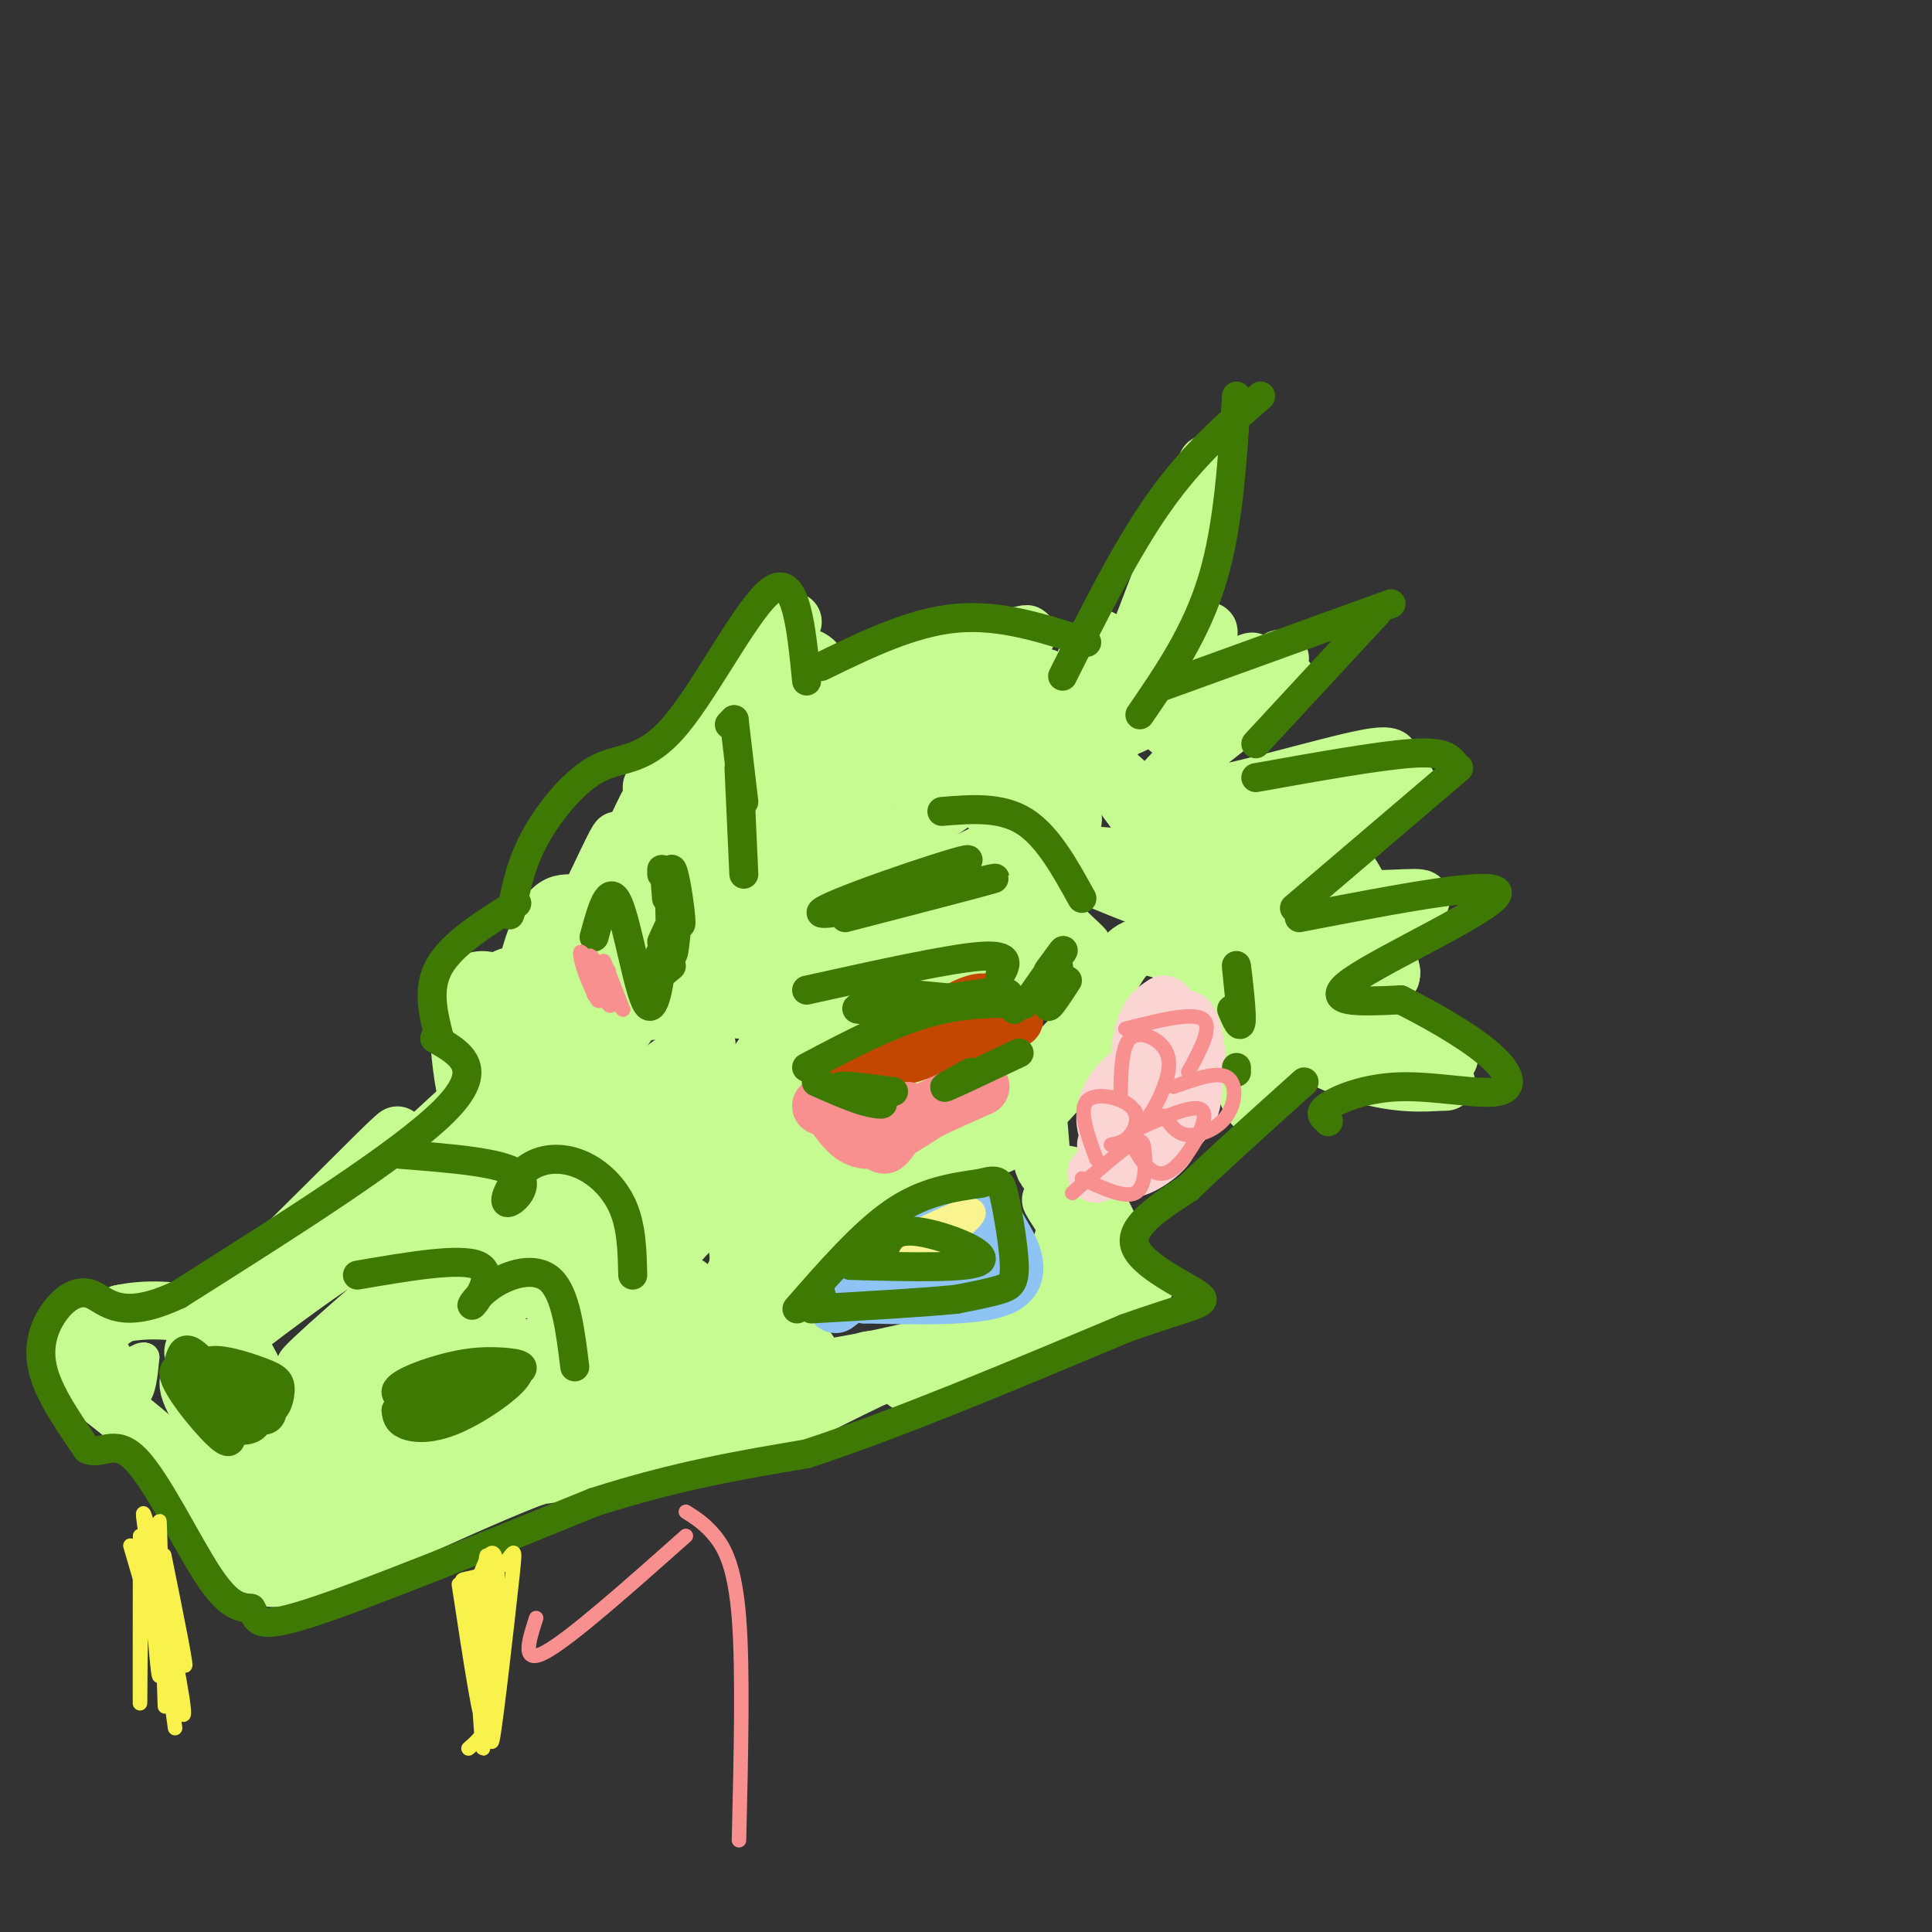 <svg viewBox='0 0 400 400' version='1.1' xmlns='http://www.w3.org/2000/svg' xmlns:xlink='http://www.w3.org/1999/xlink'><rect x="0" y="0" width="400" height="400" fill="#333333" stroke="none"/><g fill='none' stroke='#C6FB91' stroke-width='12' stroke-linecap='round' stroke-linejoin='round'><path d='M164,144c-12.478,10.582 -24.957,21.164 -35,36c-10.043,14.836 -17.651,33.925 -12,25c5.651,-8.925 24.560,-45.864 25,-46c0.440,-0.136 -17.589,36.533 -22,44c-4.411,7.467 4.794,-14.266 14,-36'/><path d='M134,167c-2.026,3.613 -14.093,30.645 -16,34c-1.907,3.355 6.344,-16.967 9,-24c2.656,-7.033 -0.285,-0.778 -4,7c-3.715,7.778 -8.204,17.079 -6,14c2.204,-3.079 11.102,-18.540 20,-34'/><path d='M137,164c-1.079,7.274 -13.776,42.461 -14,44c-0.224,1.539 12.026,-30.568 18,-44c5.974,-13.432 5.674,-8.188 0,7c-5.674,15.188 -16.720,40.320 -17,41c-0.280,0.680 10.206,-23.091 15,-36c4.794,-12.909 3.897,-14.954 3,-17'/><path d='M142,159c3.704,-6.185 11.465,-13.149 13,-15c1.535,-1.851 -3.156,1.411 -6,3c-2.844,1.589 -3.843,1.505 1,-4c4.843,-5.505 15.526,-16.430 14,-14c-1.526,2.430 -15.263,18.215 -29,34'/><path d='M135,163c-1.196,0.619 10.313,-14.835 18,-22c7.687,-7.165 11.551,-6.041 14,-5c2.449,1.041 3.482,1.998 1,10c-2.482,8.002 -8.480,23.050 -9,24c-0.520,0.950 4.438,-12.199 8,-19c3.562,-6.801 5.728,-7.254 1,6c-4.728,13.254 -16.351,40.215 -21,49c-4.649,8.785 -2.325,-0.608 0,-10'/><path d='M147,196c0.085,-4.748 0.296,-11.619 5,-24c4.704,-12.381 13.901,-30.271 10,-20c-3.901,10.271 -20.900,48.702 -26,56c-5.100,7.298 1.697,-16.537 7,-30c5.303,-13.463 9.111,-16.553 12,-19c2.889,-2.447 4.859,-4.252 0,7c-4.859,11.252 -16.548,35.559 -19,40c-2.452,4.441 4.332,-10.985 9,-20c4.668,-9.015 7.218,-11.619 11,-15c3.782,-3.381 8.795,-7.537 10,-6c1.205,1.537 -1.397,8.769 -4,16'/><path d='M162,181c-4.629,10.053 -14.202,27.185 -16,29c-1.798,1.815 4.178,-11.687 12,-22c7.822,-10.313 17.491,-17.438 21,-17c3.509,0.438 0.859,8.437 -7,18c-7.859,9.563 -20.926,20.690 -19,20c1.926,-0.690 18.846,-13.195 26,-18c7.154,-4.805 4.541,-1.909 -2,6c-6.541,7.909 -17.012,20.831 -20,24c-2.988,3.169 1.506,-3.416 6,-10'/><path d='M163,211c6.162,-6.272 18.569,-16.951 24,-21c5.431,-4.049 3.888,-1.468 -3,5c-6.888,6.468 -19.121,16.823 -22,18c-2.879,1.177 3.597,-6.823 9,-13c5.403,-6.177 9.733,-10.530 19,-16c9.267,-5.470 23.469,-12.057 29,-14c5.531,-1.943 2.390,0.758 1,3c-1.390,2.242 -1.028,4.027 -12,8c-10.972,3.973 -33.278,10.135 -34,10c-0.722,-0.135 20.139,-6.568 41,-13'/><path d='M215,178c8.169,-2.550 8.090,-2.425 5,-1c-3.090,1.425 -9.192,4.148 -16,5c-6.808,0.852 -14.323,-0.169 -19,-1c-4.677,-0.831 -6.518,-1.473 1,-7c7.518,-5.527 24.393,-15.940 23,-18c-1.393,-2.060 -21.054,4.231 -33,8c-11.946,3.769 -16.178,5.015 -7,-2c9.178,-7.015 31.765,-22.290 35,-26c3.235,-3.710 -12.883,4.145 -29,12'/><path d='M175,148c-7.639,3.102 -12.235,4.856 -8,2c4.235,-2.856 17.302,-10.322 26,-14c8.698,-3.678 13.025,-3.569 16,-4c2.975,-0.431 4.596,-1.404 3,0c-1.596,1.404 -6.409,5.184 -16,7c-9.591,1.816 -23.958,1.669 -21,1c2.958,-0.669 23.243,-1.859 34,-1c10.757,0.859 11.986,3.766 10,6c-1.986,2.234 -7.189,3.794 -13,3c-5.811,-0.794 -12.232,-3.941 -14,-5c-1.768,-1.059 1.116,-0.029 4,1'/><path d='M196,144c6.396,2.926 20.387,9.740 26,13c5.613,3.260 2.847,2.965 2,5c-0.847,2.035 0.226,6.400 -6,2c-6.226,-4.400 -19.750,-17.565 -21,-14c-1.250,3.565 9.776,23.858 16,24c6.224,0.142 7.648,-19.869 10,-31c2.352,-11.131 5.633,-13.381 6,-8c0.367,5.381 -2.181,18.395 -3,23c-0.819,4.605 0.090,0.803 1,-3'/><path d='M227,155c6.607,-17.524 22.625,-59.833 23,-59c0.375,0.833 -14.893,44.810 -20,58c-5.107,13.190 -0.054,-4.405 5,-22'/><path d='M235,132c-2.493,3.140 -11.227,21.989 -10,24c1.227,2.011 12.414,-12.815 19,-20c6.586,-7.185 8.571,-6.729 3,-1c-5.571,5.729 -18.700,16.732 -15,16c3.700,-0.732 24.227,-13.197 27,-14c2.773,-0.803 -12.208,10.056 -16,13c-3.792,2.944 3.604,-2.028 11,-7'/><path d='M254,143c5.548,-3.416 13.919,-8.456 10,-6c-3.919,2.456 -20.127,12.408 -18,12c2.127,-0.408 22.589,-11.176 20,-8c-2.589,3.176 -28.230,20.294 -26,24c2.230,3.706 32.331,-6.002 43,-8c10.669,-1.998 1.905,3.715 -6,8c-7.905,4.285 -14.953,7.143 -22,10'/><path d='M255,175c-6.842,3.176 -12.948,6.114 -3,2c9.948,-4.114 35.950,-15.282 39,-15c3.050,0.282 -16.853,12.014 -37,15c-20.147,2.986 -40.540,-2.773 -37,0c3.540,2.773 31.011,14.078 38,14c6.989,-0.078 -6.506,-11.539 -20,-23'/><path d='M235,168c-5.035,-6.581 -7.623,-11.532 -1,-5c6.623,6.532 22.456,24.547 27,31c4.544,6.453 -2.199,1.342 -7,-10c-4.801,-11.342 -7.658,-28.916 -4,-18c3.658,10.916 13.831,50.324 16,52c2.169,1.676 -3.666,-34.378 -5,-43c-1.334,-8.622 1.833,10.189 5,29'/><path d='M266,204c1.651,8.920 3.278,16.719 4,8c0.722,-8.719 0.539,-33.956 5,-35c4.461,-1.044 13.565,22.104 13,25c-0.565,2.896 -10.801,-14.461 -16,-20c-5.199,-5.539 -5.361,0.739 1,3c6.361,2.261 19.246,0.503 21,1c1.754,0.497 -7.623,3.248 -17,6'/><path d='M277,192c-5.230,1.929 -9.804,3.753 -6,5c3.804,1.247 15.986,1.918 17,4c1.014,2.082 -9.140,5.574 -15,7c-5.860,1.426 -7.426,0.784 1,3c8.426,2.216 26.846,7.289 26,8c-0.846,0.711 -20.956,-2.940 -25,-3c-4.044,-0.060 7.978,3.470 20,7'/><path d='M295,223c4.449,1.252 5.572,0.880 3,1c-2.572,0.120 -8.838,0.730 -17,-2c-8.162,-2.730 -18.220,-8.802 -20,-10c-1.780,-1.198 4.716,2.477 7,5c2.284,2.523 0.354,3.893 -2,2c-2.354,-1.893 -5.134,-7.048 -6,-5c-0.866,2.048 0.181,11.299 0,14c-0.181,2.701 -1.591,-1.150 -3,-5'/><path d='M257,223c-0.100,-3.906 1.148,-11.171 -1,-16c-2.148,-4.829 -7.694,-7.223 -12,-9c-4.306,-1.777 -7.373,-2.936 -10,-1c-2.627,1.936 -4.813,6.968 -7,12'/><path d='M227,209c-5.662,7.037 -16.315,18.629 -16,18c0.315,-0.629 11.600,-13.478 15,-16c3.400,-2.522 -1.085,5.282 -7,12c-5.915,6.718 -13.262,12.348 -13,12c0.262,-0.348 8.131,-6.674 16,-13'/><path d='M222,222c-1.260,2.144 -12.409,14.003 -15,15c-2.591,0.997 3.378,-8.867 6,-9c2.622,-0.133 1.898,9.464 3,13c1.102,3.536 4.029,1.010 7,3c2.971,1.990 5.985,8.495 9,15'/><path d='M232,259c0.129,2.670 -4.048,1.845 -8,-2c-3.952,-3.845 -7.678,-10.711 -6,-8c1.678,2.711 8.759,14.999 10,16c1.241,1.001 -3.360,-9.285 -6,-10c-2.640,-0.715 -3.320,8.143 -4,17'/><path d='M218,272c2.383,1.654 10.340,-2.711 3,0c-7.340,2.711 -29.976,12.499 -33,14c-3.024,1.501 13.565,-5.285 13,-6c-0.565,-0.715 -18.282,4.643 -36,10'/><path d='M165,290c-0.136,-1.557 17.524,-10.450 15,-8c-2.524,2.450 -25.233,16.244 -26,17c-0.767,0.756 20.409,-11.527 41,-20c20.591,-8.473 40.597,-13.135 42,-13c1.403,0.135 -15.799,5.068 -33,10'/><path d='M204,276c-13.183,3.502 -29.640,7.256 -39,8c-9.360,0.744 -11.622,-1.522 -13,-5c-1.378,-3.478 -1.871,-8.167 -1,-12c0.871,-3.833 3.106,-6.809 10,-11c6.894,-4.191 18.447,-9.595 30,-15'/><path d='M191,241c8.185,-4.038 13.646,-6.632 3,-1c-10.646,5.632 -37.400,19.489 -34,18c3.400,-1.489 36.954,-18.324 43,-21c6.046,-2.676 -15.415,8.807 -29,18c-13.585,9.193 -19.292,16.097 -25,23'/><path d='M149,278c3.300,-3.185 24.049,-22.648 25,-31c0.951,-8.352 -17.898,-5.595 -22,-7c-4.102,-1.405 6.542,-6.973 10,-10c3.458,-3.027 -0.271,-3.514 -4,-4'/><path d='M158,226c5.644,-6.933 21.756,-22.267 31,-29c9.244,-6.733 11.622,-4.867 14,-3'/><path d='M203,194c5.043,1.111 10.650,5.389 10,6c-0.650,0.611 -7.556,-2.444 -10,-4c-2.444,-1.556 -0.427,-1.611 -7,2c-6.573,3.611 -21.735,10.889 -30,16c-8.265,5.111 -9.632,8.056 -11,11'/><path d='M155,225c-6.190,4.905 -16.167,11.667 -4,10c12.167,-1.667 46.476,-11.762 57,-14c10.524,-2.238 -2.738,3.381 -16,9'/><path d='M192,230c-12.471,5.266 -35.648,13.932 -32,13c3.648,-0.932 34.120,-11.461 39,-12c4.880,-0.539 -15.833,8.911 -31,13c-15.167,4.089 -24.787,2.818 -29,2c-4.213,-0.818 -3.019,-1.182 -2,-3c1.019,-1.818 1.863,-5.091 5,-9c3.137,-3.909 8.569,-8.455 14,-13'/><path d='M156,221c-0.213,2.295 -7.746,14.531 -15,24c-7.254,9.469 -14.231,16.169 -10,9c4.231,-7.169 19.669,-28.208 18,-29c-1.669,-0.792 -20.444,18.664 -30,28c-9.556,9.336 -9.891,8.554 0,-3c9.891,-11.554 30.009,-33.880 27,-34c-3.009,-0.120 -29.145,21.966 -39,29c-9.855,7.034 -3.427,-0.983 3,-9'/><path d='M110,236c7.883,-9.823 26.089,-29.881 20,-26c-6.089,3.881 -36.475,31.703 -43,36c-6.525,4.297 10.810,-14.929 23,-27c12.190,-12.071 19.237,-16.988 4,-3c-15.237,13.988 -52.756,46.881 -56,49c-3.244,2.119 27.787,-26.538 38,-36c10.213,-9.462 -0.394,0.269 -11,10'/><path d='M85,239c-10.571,9.115 -31.498,26.902 -36,30c-4.502,3.098 7.423,-8.493 18,-19c10.577,-10.507 19.807,-19.931 13,-12c-6.807,7.931 -29.650,33.216 -35,40c-5.350,6.784 6.793,-4.934 28,-19c21.207,-14.066 51.479,-30.479 48,-24c-3.479,6.479 -40.708,35.851 -53,45c-12.292,9.149 0.354,-1.926 13,-13'/><path d='M81,267c13.201,-10.776 39.704,-31.214 36,-27c-3.704,4.214 -37.614,33.082 -49,42c-11.386,8.918 -0.248,-2.115 16,-16c16.248,-13.885 37.605,-30.623 30,-23c-7.605,7.623 -44.173,39.607 -53,48c-8.827,8.393 10.086,-6.803 29,-22'/><path d='M90,269c10.748,-4.812 23.118,-5.842 31,-5c7.882,0.842 11.275,3.554 14,6c2.725,2.446 4.782,4.625 0,11c-4.782,6.375 -16.403,16.947 -16,18c0.403,1.053 12.829,-7.413 19,-13c6.171,-5.587 6.085,-8.293 6,-11'/><path d='M144,275c1.305,-2.869 1.568,-4.543 1,-6c-0.568,-1.457 -1.967,-2.697 -6,-5c-4.033,-2.303 -10.700,-5.669 -23,-1c-12.300,4.669 -30.235,17.372 -36,21c-5.765,3.628 0.638,-1.821 9,-4c8.362,-2.179 18.681,-1.090 29,0'/><path d='M118,280c8.082,0.055 13.787,0.191 9,7c-4.787,6.809 -20.067,20.289 -19,14c1.067,-6.289 18.479,-32.347 24,-42c5.521,-9.653 -0.851,-2.901 -3,3c-2.149,5.901 -0.074,10.950 2,16'/><path d='M131,278c-2.471,2.598 -9.650,1.094 -13,-1c-3.350,-2.094 -2.873,-4.778 -3,-7c-0.127,-2.222 -0.860,-3.983 4,-7c4.860,-3.017 15.314,-7.290 22,-9c6.686,-1.710 9.606,-0.858 11,2c1.394,2.858 1.262,7.722 -1,11c-2.262,3.278 -6.654,4.972 -9,6c-2.346,1.028 -2.646,1.391 -4,0c-1.354,-1.391 -3.762,-4.537 -2,-9c1.762,-4.463 7.693,-10.243 11,-13c3.307,-2.757 3.988,-2.490 6,-1c2.012,1.490 5.354,4.204 7,8c1.646,3.796 1.597,8.676 -1,14c-2.597,5.324 -7.742,11.093 -11,13c-3.258,1.907 -4.629,-0.046 -6,-2'/><path d='M142,283c3.834,-1.405 16.421,-3.918 22,-4c5.579,-0.082 4.152,2.265 -2,6c-6.152,3.735 -17.027,8.857 -16,8c1.027,-0.857 13.958,-7.691 16,-9c2.042,-1.309 -6.804,2.909 -11,4c-4.196,1.091 -3.743,-0.945 -3,-4c0.743,-3.055 1.777,-7.130 5,-10c3.223,-2.870 8.635,-4.534 8,-1c-0.635,3.534 -7.318,12.267 -14,21'/><path d='M147,294c-2.290,4.085 -1.014,3.796 -10,6c-8.986,2.204 -28.233,6.900 -26,5c2.233,-1.900 25.947,-10.396 42,-15c16.053,-4.604 24.444,-5.315 16,-2c-8.444,3.315 -33.722,10.658 -59,18'/><path d='M110,306c-19.178,7.556 -37.622,17.444 -48,20c-10.378,2.556 -12.689,-2.222 -15,-7'/><path d='M47,319c-3.246,-3.651 -3.860,-9.278 -10,-16c-6.140,-6.722 -17.807,-14.541 -22,-19c-4.193,-4.459 -0.912,-5.560 2,-7c2.912,-1.440 5.456,-3.220 8,-5'/><path d='M25,272c4.529,-1.020 11.850,-1.071 17,1c5.150,2.071 8.129,6.264 10,10c1.871,3.736 2.635,7.016 1,8c-1.635,0.984 -5.667,-0.326 -9,-4c-3.333,-3.674 -5.967,-9.711 -2,-7c3.967,2.711 14.534,14.170 20,22c5.466,7.830 5.832,12.032 4,13c-1.832,0.968 -5.862,-1.297 -10,-5c-4.138,-3.703 -8.383,-8.843 -12,-14c-3.617,-5.157 -6.605,-10.331 -4,-11c2.605,-0.669 10.802,3.165 19,7'/><path d='M59,292c6.613,4.062 13.645,10.715 16,15c2.355,4.285 0.031,6.200 -1,8c-1.031,1.800 -0.771,3.483 -5,2c-4.229,-1.483 -12.948,-6.133 -17,-9c-4.052,-2.867 -3.436,-3.952 -4,-7c-0.564,-3.048 -2.309,-8.060 4,-11c6.309,-2.940 20.673,-3.808 31,-2c10.327,1.808 16.616,6.292 19,10c2.384,3.708 0.864,6.639 -4,9c-4.864,2.361 -13.071,4.151 -19,3c-5.929,-1.151 -9.579,-5.242 -11,-9c-1.421,-3.758 -0.613,-7.181 3,-10c3.613,-2.819 10.030,-5.034 18,-6c7.970,-0.966 17.492,-0.683 22,1c4.508,1.683 4.002,4.767 0,8c-4.002,3.233 -11.501,6.617 -19,10'/><path d='M92,304c-5.384,1.913 -9.346,1.697 -13,1c-3.654,-0.697 -7.002,-1.874 -3,-5c4.002,-3.126 15.352,-8.201 25,-10c9.648,-1.799 17.592,-0.321 20,2c2.408,2.321 -0.722,5.487 -8,9c-7.278,3.513 -18.706,7.375 -25,8c-6.294,0.625 -7.456,-1.986 -8,-4c-0.544,-2.014 -0.471,-3.430 2,-6c2.471,-2.570 7.341,-6.293 13,-9c5.659,-2.707 12.108,-4.397 15,-4c2.892,0.397 2.229,2.879 -3,7c-5.229,4.121 -15.023,9.879 -25,12c-9.977,2.121 -20.136,0.606 -23,-1c-2.864,-1.606 1.568,-3.303 6,-5'/><path d='M65,299c6.974,-2.632 21.410,-6.711 29,-8c7.590,-1.289 8.335,0.211 11,0c2.665,-0.211 7.248,-2.133 1,3c-6.248,5.133 -23.329,17.320 -33,23c-9.671,5.680 -11.932,4.852 -15,4c-3.068,-0.852 -6.941,-1.729 -9,-3c-2.059,-1.271 -2.302,-2.934 5,-11c7.302,-8.066 22.151,-22.533 37,-37'/><path d='M102,222c0.926,-4.228 1.852,-8.455 3,-7c1.148,1.455 2.520,8.593 2,13c-0.520,4.407 -2.930,6.082 -5,6c-2.070,-0.082 -3.798,-1.920 -5,-6c-1.202,-4.080 -1.877,-10.400 -2,-15c-0.123,-4.600 0.307,-7.479 2,-9c1.693,-1.521 4.650,-1.685 7,1c2.350,2.685 4.092,8.220 5,12c0.908,3.780 0.980,5.806 0,8c-0.980,2.194 -3.014,4.557 -5,5c-1.986,0.443 -3.924,-1.033 -5,-5c-1.076,-3.967 -1.288,-10.425 0,-15c1.288,-4.575 4.077,-7.268 7,-8c2.923,-0.732 5.979,0.495 7,2c1.021,1.505 0.006,3.287 -1,3c-1.006,-0.287 -2.003,-2.644 -3,-5'/><path d='M109,202c0.200,-3.311 2.200,-9.089 4,-12c1.800,-2.911 3.400,-2.956 5,-3'/></g>
<g fill='none' stroke='#C34701' stroke-width='12' stroke-linecap='round' stroke-linejoin='round'><path d='M176,225c8.978,-6.689 17.956,-13.378 23,-16c5.044,-2.622 6.156,-1.178 6,0c-0.156,1.178 -1.578,2.089 -3,3'/><path d='M202,212c-7.089,2.867 -23.311,8.533 -27,10c-3.689,1.467 5.156,-1.267 14,-4'/><path d='M189,218c5.833,-1.833 13.417,-4.417 21,-7'/></g>
<g fill='none' stroke='#8DC4F4' stroke-width='12' stroke-linecap='round' stroke-linejoin='round'><path d='M173,270c7.244,-5.458 14.488,-10.915 20,-14c5.512,-3.085 9.292,-3.796 11,-4c1.708,-0.204 1.344,0.099 3,3c1.656,2.901 5.330,8.400 1,11c-4.330,2.600 -16.665,2.300 -29,2'/><path d='M179,268c1.238,-1.571 18.833,-6.500 22,-7c3.167,-0.500 -8.095,3.429 -11,5c-2.905,1.571 2.548,0.786 8,0'/></g>
<g fill='none' stroke='#FBD4D4' stroke-width='12' stroke-linecap='round' stroke-linejoin='round'><path d='M229,237c1.968,-1.559 3.936,-3.119 4,-3c0.064,0.119 -1.775,1.916 -3,1c-1.225,-0.916 -1.835,-4.547 0,-8c1.835,-3.453 6.117,-6.729 8,-6c1.883,0.729 1.369,5.464 0,8c-1.369,2.536 -3.593,2.875 -5,3c-1.407,0.125 -1.996,0.036 -1,-3c0.996,-3.036 3.578,-9.018 5,-12c1.422,-2.982 1.685,-2.962 3,-2c1.315,0.962 3.682,2.866 3,5c-0.682,2.134 -4.414,4.498 -6,3c-1.586,-1.498 -1.024,-6.856 0,-10c1.024,-3.144 2.512,-4.072 4,-5'/><path d='M241,208c1.619,0.943 3.666,5.802 4,9c0.334,3.198 -1.043,4.736 -2,4c-0.957,-0.736 -1.492,-3.746 -1,-6c0.492,-2.254 2.010,-3.752 3,-4c0.990,-0.248 1.452,0.755 2,3c0.548,2.245 1.181,5.733 0,9c-1.181,3.267 -4.176,6.312 -5,5c-0.824,-1.312 0.521,-6.980 2,-8c1.479,-1.020 3.090,2.610 3,6c-0.090,3.390 -1.883,6.540 -4,8c-2.117,1.460 -4.559,1.230 -7,1'/><path d='M236,235c0.709,-0.059 5.983,-0.706 6,1c0.017,1.706 -5.222,5.767 -8,6c-2.778,0.233 -3.094,-3.360 -2,-5c1.094,-1.640 3.598,-1.326 3,0c-0.598,1.326 -4.299,3.663 -8,6'/></g>
<g fill='none' stroke='#C6FB91' stroke-width='12' stroke-linecap='round' stroke-linejoin='round'><path d='M227,182c-8.979,-2.617 -17.959,-5.234 -18,-2c-0.041,3.234 8.855,12.320 11,15c2.145,2.680 -2.461,-1.047 -6,-5c-3.539,-3.953 -6.010,-8.132 -3,-6c3.010,2.132 11.503,10.574 13,12c1.497,1.426 -4.001,-4.164 -6,-5c-1.999,-0.836 -0.500,3.082 1,7'/><path d='M219,198c-0.511,0.200 -2.289,-2.800 -3,-3c-0.711,-0.200 -0.356,2.400 0,5'/></g>
<g fill='none' stroke='#F99090' stroke-width='12' stroke-linecap='round' stroke-linejoin='round'><path d='M173,231c1.917,2.583 3.833,5.167 7,5c3.167,-0.167 7.583,-3.083 12,-6'/><path d='M192,230c3.833,-1.833 7.417,-3.417 11,-5'/><path d='M188,230c-2.267,3.578 -4.533,7.156 -5,7c-0.467,-0.156 0.867,-4.044 -1,-6c-1.867,-1.956 -6.933,-1.978 -12,-2'/></g>
<g fill='none' stroke='#F9F490' stroke-width='6' stroke-linecap='round' stroke-linejoin='round'><path d='M192,259c4.917,-3.833 9.833,-7.667 9,-8c-0.833,-0.333 -7.417,2.833 -14,6'/></g>
<g fill='none' stroke='#3E7A03' stroke-width='6' stroke-linecap='round' stroke-linejoin='round'><path d='M165,271c6.833,-7.833 13.667,-15.667 20,-20c6.333,-4.333 12.167,-5.167 18,-6'/><path d='M203,245c3.777,-1.024 4.219,-0.584 5,3c0.781,3.584 1.903,10.311 2,14c0.097,3.689 -0.829,4.340 -3,5c-2.171,0.660 -5.585,1.330 -9,2'/><path d='M198,269c-6.500,0.667 -18.250,1.333 -30,2'/><path d='M167,221c9.444,-5.000 18.889,-10.000 28,-12c9.111,-2.000 17.889,-1.000 17,-1c-0.889,0.000 -11.444,-1.000 -22,-2'/><path d='M190,206c-7.391,0.542 -14.868,2.898 -12,3c2.868,0.102 16.080,-2.049 23,-3c6.920,-0.951 7.549,-0.700 8,0c0.451,0.700 0.726,1.850 1,3'/><path d='M167,205c14.667,-3.250 29.333,-6.500 36,-7c6.667,-0.500 5.333,1.750 4,4'/><path d='M139,200c-1.432,1.244 -2.864,2.488 -3,1c-0.136,-1.488 1.026,-5.708 1,-3c-0.026,2.708 -1.238,12.344 -3,10c-1.762,-2.344 -4.075,-16.670 -6,-21c-1.925,-4.330 -3.463,1.335 -5,7'/><path d='M83,239c10.421,0.820 20.841,1.640 24,4c3.159,2.360 -0.944,6.259 -2,6c-1.056,-0.259 0.933,-4.678 4,-7c3.067,-2.322 7.210,-2.548 11,-1c3.790,1.548 7.226,4.871 9,9c1.774,4.129 1.887,9.065 2,14'/><path d='M74,264c10.713,-1.836 21.426,-3.671 25,-2c3.574,1.671 0.010,6.850 -1,8c-1.010,1.150 0.536,-1.729 4,-4c3.464,-2.271 8.847,-3.935 12,-1c3.153,2.935 4.077,10.467 5,18'/><path d='M84,289c2.631,1.043 5.262,2.087 4,2c-1.262,-0.087 -6.415,-1.304 -6,-3c0.415,-1.696 6.400,-3.870 11,-5c4.600,-1.130 7.815,-1.214 11,-1c3.185,0.214 6.341,0.727 2,3c-4.341,2.273 -16.179,6.306 -18,6c-1.821,-0.306 6.374,-4.952 12,-7c5.626,-2.048 8.683,-1.497 7,1c-1.683,2.497 -8.107,6.942 -13,9c-4.893,2.058 -8.255,1.731 -10,1c-1.745,-0.731 -1.872,-1.865 -2,-3'/><path d='M82,292c4.452,-2.524 16.583,-7.333 18,-7c1.417,0.333 -7.881,5.810 -12,7c-4.119,1.190 -3.060,-1.905 -2,-5'/><path d='M37,282c0.504,-1.690 1.009,-3.380 3,-2c1.991,1.380 5.470,5.829 7,9c1.530,3.171 1.113,5.063 1,7c-0.113,1.937 0.078,3.920 -3,1c-3.078,-2.920 -9.423,-10.743 -9,-13c0.423,-2.257 7.616,1.053 12,4c4.384,2.947 5.959,5.532 5,7c-0.959,1.468 -4.450,1.818 -8,-1c-3.550,-2.818 -7.157,-8.805 -7,-11c0.157,-2.195 4.079,-0.597 8,1'/><path d='M46,284c3.175,0.955 7.112,2.843 9,5c1.888,2.157 1.727,4.582 0,5c-1.727,0.418 -5.018,-1.173 -8,-4c-2.982,-2.827 -5.654,-6.890 -4,-8c1.654,-1.110 7.634,0.733 11,2c3.366,1.267 4.119,1.958 4,4c-0.119,2.042 -1.109,5.434 -4,4c-2.891,-1.434 -7.683,-7.696 -8,-9c-0.317,-1.304 3.842,2.348 8,6'/><path d='M221,203c-2.137,3.286 -4.274,6.571 -4,5c0.274,-1.571 2.958,-8.000 2,-8c-0.958,0.000 -5.560,6.429 -6,7c-0.440,0.571 3.280,-4.714 7,-10'/><path d='M220,197c0.667,-1.000 -1.167,1.500 -3,4'/><path d='M169,224c3.583,1.595 7.167,3.190 10,4c2.833,0.810 4.917,0.833 3,0c-1.917,-0.833 -7.833,-2.524 -8,-3c-0.167,-0.476 5.417,0.262 11,1'/><path d='M211,218c-6.667,3.167 -13.333,6.333 -15,7c-1.667,0.667 1.667,-1.167 5,-3'/><path d='M137,195c1.243,-2.740 2.486,-5.480 3,-6c0.514,-0.520 0.298,1.181 0,4c-0.298,2.819 -0.678,6.756 -1,3c-0.322,-3.756 -0.587,-15.203 0,-16c0.587,-0.797 2.025,9.058 2,11c-0.025,1.942 -1.512,-4.029 -3,-10'/><path d='M138,181c-0.500,-0.833 -0.250,2.083 0,5'/><path d='M137,181c0.000,0.000 0.000,-1.000 0,-1'/><path d='M152,149c0.000,0.000 -1.000,1.000 -1,1'/><path d='M152,149c0.000,0.000 2.000,17.000 2,17'/><path d='M153,159c0.000,0.000 1.000,22.000 1,22'/><path d='M175,190c17.745,-4.590 35.490,-9.180 30,-8c-5.490,1.180 -34.214,8.131 -35,7c-0.786,-1.131 26.365,-10.343 30,-11c3.635,-0.657 -16.247,7.241 -21,9c-4.753,1.759 5.624,-2.620 16,-7'/><path d='M195,168c6.083,-0.500 12.167,-1.000 17,2c4.833,3.000 8.417,9.500 12,16'/><path d='M255,209c0.978,2.289 1.956,4.578 2,2c0.044,-2.578 -0.844,-10.022 -1,-11c-0.156,-0.978 0.422,4.511 1,10'/><path d='M176,262c12.689,0.333 25.378,0.667 27,-1c1.622,-1.667 -7.822,-5.333 -13,-6c-5.178,-0.667 -6.089,1.667 -7,4'/><path d='M170,268c0.000,0.000 -1.000,0.000 -1,0'/><path d='M256,222c0.000,0.000 0.000,-1.000 0,-1'/><path d='M170,138c9.417,-4.583 18.833,-9.167 28,-10c9.167,-0.833 18.083,2.083 27,5'/><path d='M220,140c6.583,-13.167 13.167,-26.333 20,-36c6.833,-9.667 13.917,-15.833 21,-22'/><path d='M256,82c-0.833,13.500 -1.667,27.000 -5,38c-3.333,11.000 -9.167,19.500 -15,28'/><path d='M241,142c0.000,0.000 47.000,-17.000 47,-17'/><path d='M285,127c0.000,0.000 -25.000,27.000 -25,27'/><path d='M260,161c12.583,-2.250 25.167,-4.500 32,-5c6.833,-0.500 7.917,0.750 9,2'/><path d='M302,159c0.000,0.000 -34.000,29.000 -34,29'/><path d='M269,190c20.867,-4.022 41.733,-8.044 41,-5c-0.733,3.044 -23.067,13.156 -30,18c-6.933,4.844 1.533,4.422 10,4'/><path d='M290,207c5.242,2.594 13.347,7.079 18,11c4.653,3.921 5.856,7.278 2,8c-3.856,0.722 -12.769,-1.190 -20,-1c-7.231,0.190 -12.780,2.483 -15,4c-2.220,1.517 -1.110,2.259 0,3'/><path d='M275,232c0.000,0.500 0.000,0.250 0,0'/><path d='M167,141c-1.083,-11.016 -2.166,-22.032 -7,-19c-4.834,3.032 -13.419,20.112 -20,28c-6.581,7.888 -11.156,6.585 -16,9c-4.844,2.415 -9.955,8.547 -13,14c-3.045,5.453 -4.022,10.226 -5,15'/><path d='M106,188c-0.833,2.500 -0.417,1.250 0,0'/><path d='M107,187c-6.667,4.167 -13.333,8.333 -16,13c-2.667,4.667 -1.333,9.833 0,15'/><path d='M90,215c5.417,3.083 10.833,6.167 2,15c-8.833,8.833 -31.917,23.417 -55,38'/><path d='M37,268c-12.161,5.777 -15.064,1.219 -18,0c-2.936,-1.219 -5.906,0.903 -8,4c-2.094,3.097 -3.313,7.171 -2,12c1.313,4.829 5.156,10.415 9,16'/><path d='M18,300c2.869,1.583 5.542,-2.458 10,2c4.458,4.458 10.702,17.417 15,24c4.298,6.583 6.649,6.792 9,7'/><path d='M52,333c1.444,2.333 0.556,4.667 12,1c11.444,-3.667 35.222,-13.333 59,-23'/><path d='M123,311c17.167,-5.500 30.583,-7.750 44,-10'/><path d='M167,301c18.333,-6.000 42.167,-16.000 66,-26'/><path d='M233,275c14.512,-5.155 17.792,-5.042 15,-7c-2.792,-1.958 -11.655,-5.988 -13,-10c-1.345,-4.012 4.827,-8.006 11,-12'/><path d='M246,246c5.833,-5.667 14.917,-13.833 24,-22'/></g>
<g fill='none' stroke='#C6FB91' stroke-width='6' stroke-linecap='round' stroke-linejoin='round'><path d='M22,286c2.333,1.917 4.667,3.833 6,3c1.333,-0.833 1.667,-4.417 2,-8'/><path d='M30,281c-0.762,-0.560 -3.667,2.042 -5,2c-1.333,-0.042 -1.095,-2.726 -1,-3c0.095,-0.274 0.048,1.863 0,4'/></g>
<g fill='none' stroke='#F99090' stroke-width='3' stroke-linecap='round' stroke-linejoin='round'><path d='M222,247c4.738,-4.196 9.476,-8.393 12,-10c2.524,-1.607 2.833,-0.625 3,2c0.167,2.625 0.190,6.893 -2,8c-2.190,1.107 -6.595,-0.946 -11,-3'/><path d='M227,240c-1.839,-5.018 -3.679,-10.036 -2,-12c1.679,-1.964 6.875,-0.875 9,1c2.125,1.875 1.179,4.536 0,6c-1.179,1.464 -2.589,1.732 -4,2'/><path d='M235,234c6.321,-2.881 12.643,-5.762 14,-4c1.357,1.762 -2.250,8.167 -5,11c-2.750,2.833 -4.643,2.095 -6,1c-1.357,-1.095 -2.179,-2.548 -3,-4'/><path d='M232,227c0.081,-5.115 0.163,-10.230 2,-12c1.837,-1.770 5.431,-0.196 7,2c1.569,2.196 1.115,5.014 0,8c-1.115,2.986 -2.890,6.139 -4,7c-1.110,0.861 -1.555,-0.569 -2,-2'/><path d='M243,225c4.440,-1.607 8.881,-3.214 11,-2c2.119,1.214 1.917,5.250 0,8c-1.917,2.750 -5.548,4.214 -8,4c-2.452,-0.214 -3.726,-2.107 -5,-4'/><path d='M233,213c6.917,-1.750 13.833,-3.500 16,-2c2.167,1.500 -0.417,6.250 -3,11'/><path d='M126,201c0.535,4.110 1.070,8.221 0,7c-1.070,-1.221 -3.746,-7.773 -5,-10c-1.254,-2.227 -1.087,-0.130 0,3c1.087,3.130 3.096,7.293 3,6c-0.096,-1.293 -2.295,-8.040 -2,-9c0.295,-0.960 3.084,3.869 4,5c0.916,1.131 -0.042,-1.434 -1,-4'/><path d='M125,199c0.500,1.000 2.250,5.500 4,10'/><path d='M129,209c-0.978,-0.711 -5.422,-7.489 -7,-9c-1.578,-1.511 -0.289,2.244 1,6'/></g>
<g fill='none' stroke='#F9F24D' stroke-width='3' stroke-linecap='round' stroke-linejoin='round'><path d='M29,318c-0.020,19.292 -0.040,38.584 0,34c0.040,-4.584 0.141,-33.043 1,-33c0.859,0.043 2.478,28.589 3,28c0.522,-0.589 -0.052,-30.312 0,-32c0.052,-1.688 0.729,24.661 1,34c0.271,9.339 0.135,1.670 0,-6'/><path d='M34,343c-0.514,-8.351 -1.798,-26.229 -1,-22c0.798,4.229 3.678,30.567 3,29c-0.678,-1.567 -4.913,-31.037 -5,-31c-0.087,0.037 3.975,29.582 5,37c1.025,7.418 -0.988,-7.291 -3,-22'/><path d='M33,334c-1.667,-9.976 -4.333,-23.917 -3,-20c1.333,3.917 6.667,25.690 8,30c1.333,4.310 -1.333,-8.845 -4,-22'/><path d='M95,328c2.411,15.845 4.821,31.691 5,27c0.179,-4.691 -1.875,-29.917 -2,-27c-0.125,2.917 1.678,33.978 2,34c0.322,0.022 -0.836,-30.994 -1,-34c-0.164,-3.006 0.668,21.998 1,28c0.332,6.002 0.166,-6.999 0,-20'/><path d='M100,336c0.195,-8.080 0.681,-18.279 1,-12c0.319,6.279 0.470,29.037 1,30c0.530,0.963 1.437,-19.868 1,-28c-0.437,-8.132 -2.219,-3.566 -4,1'/><path d='M99,327c-1.733,0.225 -4.067,0.287 -3,0c1.067,-0.287 5.533,-0.922 8,-3c2.467,-2.078 2.933,-5.598 2,3c-0.933,8.598 -3.267,29.314 -4,33c-0.733,3.686 0.133,-9.657 1,-23'/><path d='M103,337c0.155,-5.262 0.042,-6.917 0,-3c-0.042,3.917 -0.012,13.405 -1,19c-0.988,5.595 -2.994,7.298 -5,9'/><path d='M27,320c5.167,17.750 10.333,35.500 11,35c0.667,-0.500 -3.167,-19.250 -7,-38'/></g>
<g fill='none' stroke='#F99090' stroke-width='3' stroke-linecap='round' stroke-linejoin='round'><path d='M142,313c1.978,1.244 3.956,2.489 6,5c2.044,2.511 4.156,6.289 5,17c0.844,10.711 0.422,28.356 0,46'/><path d='M142,318c-11.917,10.583 -23.833,21.167 -29,24c-5.167,2.833 -3.583,-2.083 -2,-7'/></g>
</svg>